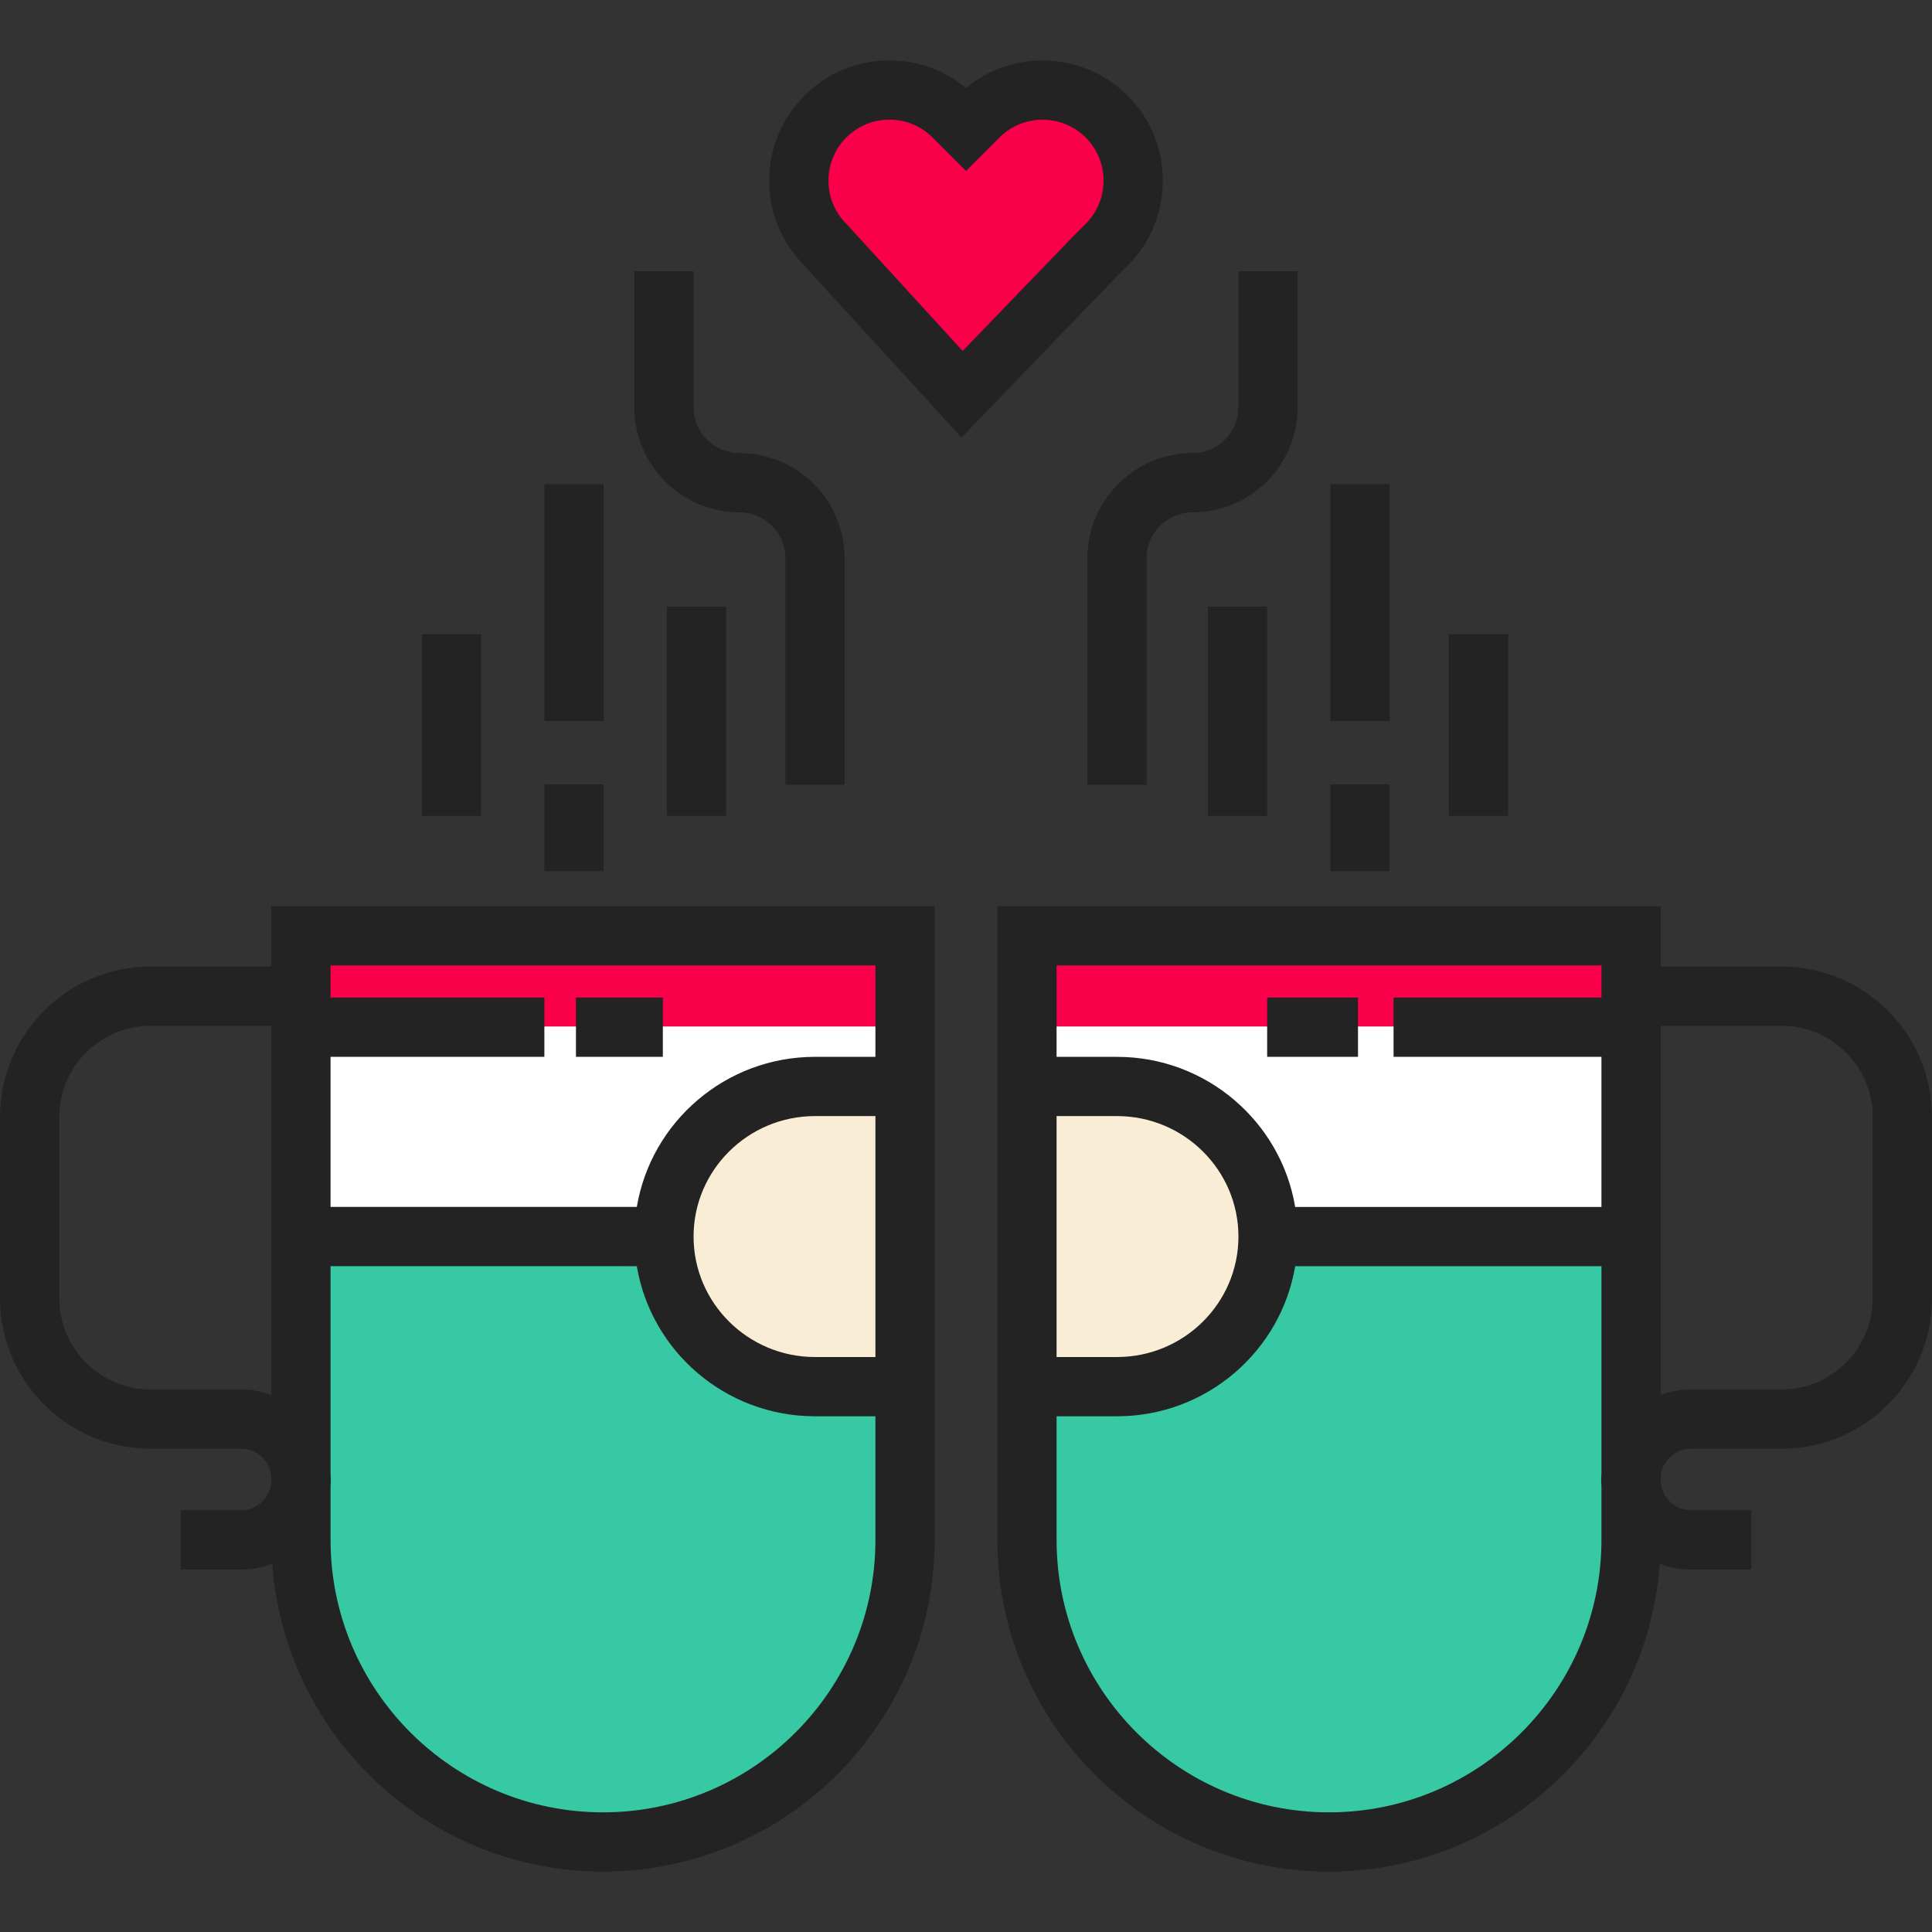<?xml version="1.0" encoding="iso-8859-1"?>
<!-- Uploaded to: SVG Repo, www.svgrepo.com, Generator: SVG Repo Mixer Tools -->
<svg version="1.1" id="Layer_1" xmlns="http://www.w3.org/2000/svg" xmlns:xlink="http://www.w3.org/1999/xlink" 
	 viewBox="0 0 512 512" xml:space="preserve">
<rect x="0" y="0" width="512" height="512" fill="#333333" stroke="none"/>
<path style="fill:#FA004B;" d="M293.277,30.893c-9.379-9.379-24.583-9.379-33.962,0l-3.315,3.316l-3.316-3.316
	c-9.379-9.379-24.583-9.379-33.962,0c-9.379,9.379-9.379,24.583,0,33.962l36.24,39.623l34.999-36.307l3.316-3.316
	C302.656,55.477,302.656,40.272,293.277,30.893z"/>
<g>
	<path style="fill:#36C9A3;" d="M159.799,488.139L159.799,488.139c-44.209,0-80.048-35.839-80.048-80.048V247.995h160.097v160.097
		C239.847,452.301,204.008,488.139,159.799,488.139z"/>
	<path style="fill:#36C9A3;" d="M352.201,488.139L352.201,488.139c-44.209,0-80.048-35.839-80.048-80.048V247.995H432.25v160.097
		C432.249,452.301,396.411,488.139,352.201,488.139z"/>
</g>
<g>
	<rect x="79.896" y="272.011" style="fill:#FFFFFF;" width="159.949" height="56.031"/>
	<rect x="272.221" y="272.011" style="fill:#FFFFFF;" width="159.949" height="56.031"/>
</g>
<g>
	<rect x="79.75" y="247.999" style="fill:#FA004B;" width="160.096" height="24.015"/>
	<rect x="272.147" y="247.999" style="fill:#FA004B;" width="160.096" height="24.015"/>
</g>
<g>
	<path style="fill:#FAEDD6;" d="M240.561,287.402h-24.585c-22.105,0-40.024,18.194-40.024,40.299s17.92,40.299,40.024,40.299h24.585
		"/>
	<path style="fill:#FAEDD6;" d="M271.963,287.402h24.061c22.105,0,40.024,18.194,40.024,40.299s-17.92,40.299-40.024,40.299h-24.061
		"/>
</g>
<g>
	<rect x="152.633" y="264.37" style="fill:#232323;" width="23.028" height="15.701"/>
	<path style="fill:#232323;" d="M71.9,256.154H39.87c-21.984,0-39.87,17.885-39.87,39.87v48.03
		c0,21.983,17.884,39.869,39.869,39.869h23.944c2.187,0,4.24,0.853,5.782,2.402c1.291,1.297,2.084,2.951,2.306,4.736v2.047
		c-0.509,4.013-3.945,7.132-8.088,7.132H47.874v15.701h15.938c2.932,0,5.742-0.537,8.341-1.514
		c3.262,45.518,41.311,81.561,87.645,81.561c48.467,0,87.898-39.431,87.898-87.898V240.144H71.9V256.154z M63.812,368.222H39.869
		c-13.327,0-24.168-10.842-24.168-24.168v-48.03c0-13.327,10.842-24.169,24.169-24.169H71.9v97.796
		C69.338,368.729,66.617,368.222,63.812,368.222z M231.996,359.625h-16.02c-17.741,0-32.174-14.321-32.174-31.925
		s14.433-31.925,32.174-31.925h16.02L231.996,359.625L231.996,359.625z M87.601,280.075h56.662v-15.701H87.601v-8.528h144.395
		v24.228h-16.02c-23.709,0-43.438,17.238-47.212,39.775H87.601V280.075z M168.764,335.551c3.774,22.537,23.503,39.775,47.212,39.775
		h16.02v32.765c0,39.81-32.388,72.198-72.198,72.198s-72.198-32.388-72.198-72.198v-14.254c0.04-0.545,0.068-1.094,0.071-1.649
		c0.002-0.539-0.039-1.07-0.071-1.603v-55.035L168.764,335.551L168.764,335.551z"/>
	<path style="fill:#232323;" d="M472.13,256.154H440.1v-16.01H264.302v167.947c0,48.467,39.431,87.898,87.899,87.898
		c46.334,0,84.383-36.044,87.645-81.561c2.599,0.976,5.409,1.514,8.341,1.514h15.937v-15.701h-15.937
		c-4.142,0-7.578-3.118-8.088-7.129v-2.054c0.222-1.785,1.015-3.437,2.306-4.733c1.543-1.549,3.597-2.402,5.782-2.402h23.944
		c21.983,0,39.868-17.884,39.868-39.868v-48.03C512,274.04,494.115,256.154,472.13,256.154z M280.003,295.775h16.021
		c17.741,0,32.174,14.321,32.174,31.925s-14.433,31.925-32.174,31.925h-16.021V295.775z M424.399,390.578
		c-0.034,0.536-0.074,1.07-0.071,1.611c0.002,0.557,0.031,1.107,0.071,1.655v14.248c0,39.81-32.388,72.198-72.198,72.198l0,0
		c-39.81,0-72.198-32.388-72.198-72.198v-32.765h16.021c23.709,0,43.438-17.238,47.212-39.775H424.4v55.027H424.399z
		 M424.399,264.374h-55.091v15.701h55.091v39.775h-81.163c-3.774-22.537-23.503-39.775-47.212-39.775h-16.021v-24.228h144.396
		V264.374z M496.299,344.054c0,13.326-10.842,24.168-24.168,24.168h-23.944c-2.805,0-5.526,0.508-8.088,1.429v-97.796h32.031
		c13.327,0,24.169,10.842,24.169,24.169L496.299,344.054L496.299,344.054z"/>
	<rect x="335.809" y="264.37" style="fill:#232323;" width="24.075" height="15.701"/>
	<path style="fill:#232323;" d="M254.811,115.945l-41.773-45.67c-5.935-6.003-9.202-13.951-9.202-22.399
		c0-8.511,3.315-16.513,9.334-22.532c6.019-6.019,14.021-9.334,22.532-9.334c7.497,0,14.599,2.572,20.298,7.298
		c12.506-10.349,31.124-9.669,42.828,2.036c6.019,6.019,9.334,14.021,9.334,22.532s-3.315,16.513-9.334,22.532l-3.265,3.265
		L254.811,115.945z M235.704,31.71c-4.318,0-8.376,1.681-11.429,4.734c-6.302,6.302-6.302,16.557,0,22.859l0.242,0.252
		l30.597,33.453l29.298-30.389l3.316-3.316c6.302-6.302,6.302-16.557,0-22.859s-16.557-6.302-22.86,0l-8.866,8.868l-8.868-8.868
		C244.079,33.391,240.02,31.71,235.704,31.71z"/>
	<path style="fill:#232323;" d="M223.826,207.97h-15.701v-60.036c0-6.706-5.456-12.162-12.162-12.162
		c-15.364,0-27.863-12.499-27.863-27.863V71.889h15.701v36.022c0,6.706,5.456,12.162,12.162,12.162
		c15.364,0,27.863,12.499,27.863,27.863V207.97z"/>
	<rect x="144.259" y="128.296" style="fill:#232323;" width="15.701" height="62.803"/>
	<rect x="176.707" y="160.744" style="fill:#232323;" width="15.701" height="55.476"/>
	<rect x="144.259" y="207.847" style="fill:#232323;" width="15.701" height="23.028"/>
	<rect x="111.811" y="168.071" style="fill:#232323;" width="15.701" height="48.149"/>
	<path style="fill:#232323;" d="M303.874,207.97h-15.701v-60.036c0-15.364,12.499-27.863,27.863-27.863
		c6.706,0,12.162-5.456,12.162-12.162V71.889h15.701v36.022c0,15.364-12.499,27.863-27.863,27.863
		c-6.706,0-12.162,5.456-12.162,12.162V207.97z"/>
	<rect x="352.556" y="128.296" style="fill:#232323;" width="15.701" height="62.803"/>
	<rect x="320.108" y="160.744" style="fill:#232323;" width="15.701" height="55.476"/>
	<rect x="352.556" y="207.847" style="fill:#232323;" width="15.701" height="23.028"/>
	<rect x="383.958" y="168.071" style="fill:#232323;" width="15.701" height="48.149"/>
</g>
</svg>